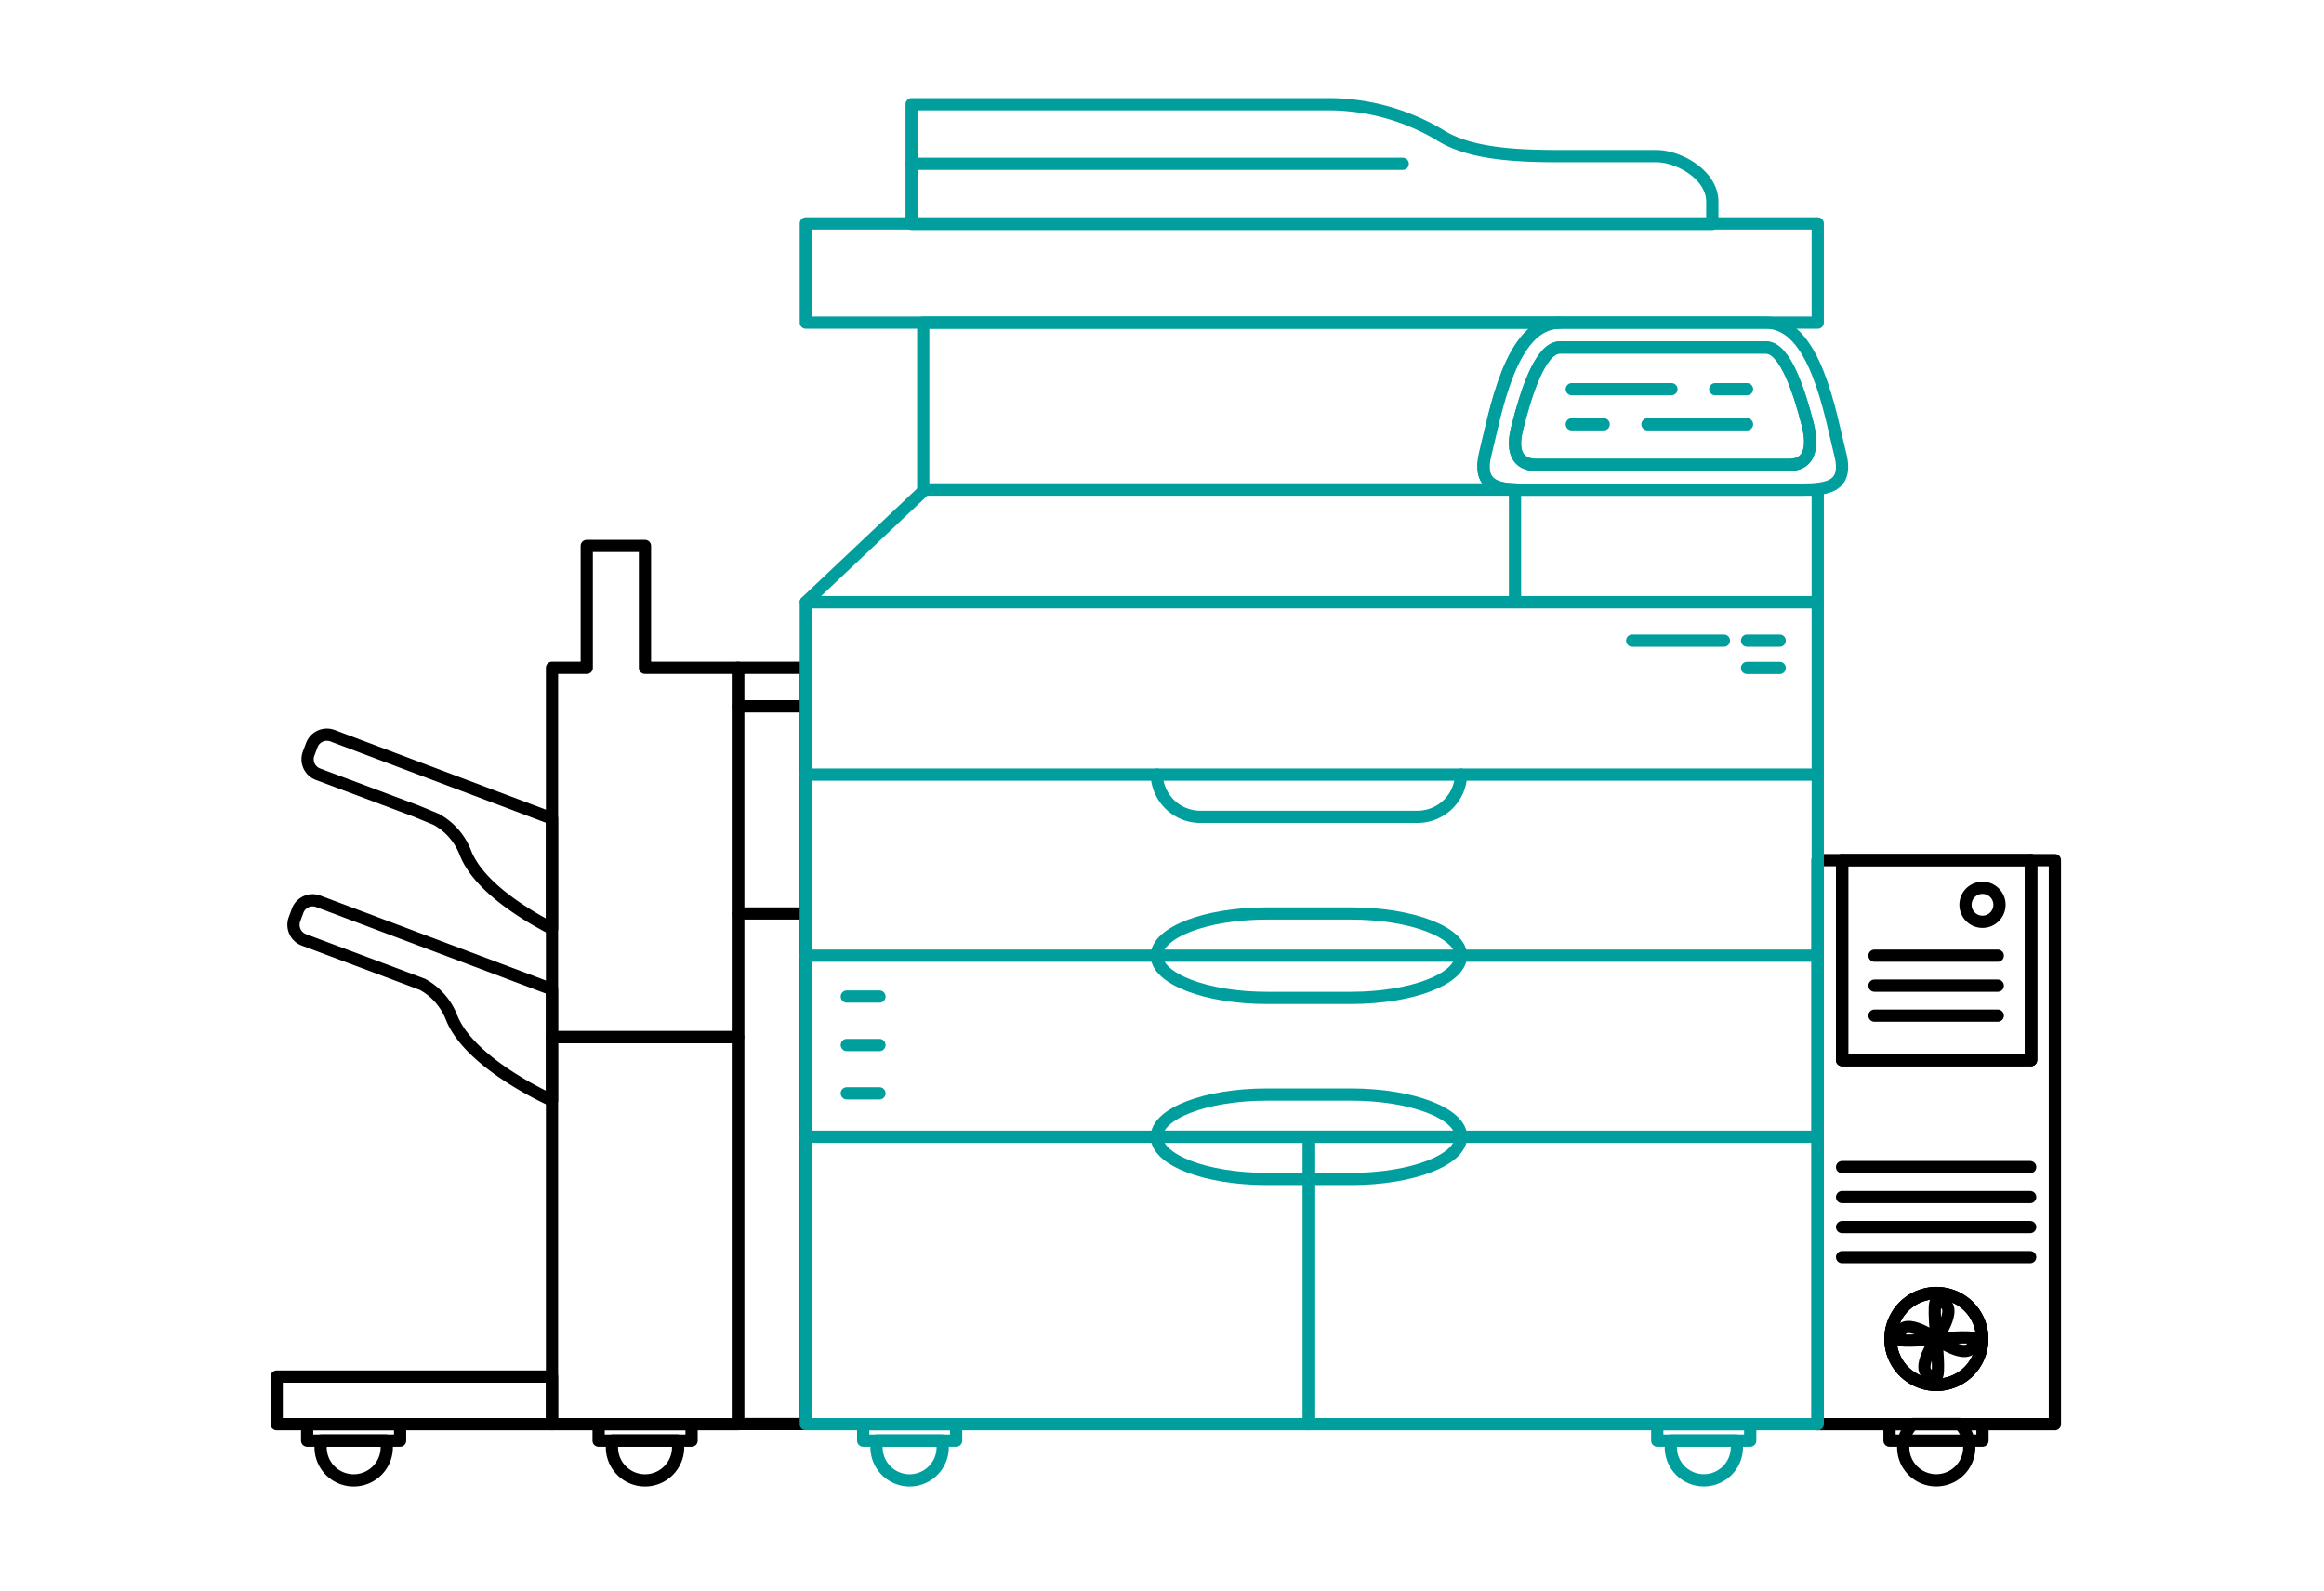 <svg id="Vrstva_1" data-name="Vrstva 1" xmlns="http://www.w3.org/2000/svg" viewBox="0 0 190 130"><defs><style>.cls-1,.cls-2{fill:none;stroke-linecap:round;stroke-linejoin:round;}.cls-1{stroke:#000;}.cls-2{stroke:#009f9e;}</style></defs><title>tiskova reseni</title><path class="cls-1" d="M55.44,118.29a2.7,2.7,0,0,1-5.41,0,3.1,3.1,0,0,1,.05-.55h5.3A3.1,3.1,0,0,1,55.44,118.29Z"/><rect class="cls-1" x="48.94" y="116.4" width="7.6" height="1.35"/><path class="cls-1" d="M45.13,66.9v9c-2.91-1.51-6.11-3.72-7.08-6.2a5.28,5.28,0,0,0-2.38-2.73L34,66.28l-8-3a1.31,1.31,0,0,1-.77-1.69l.26-.69a1.32,1.32,0,0,1,1.69-.77Z"/><path class="cls-1" d="M45.13,80.86v9.08c-3.16-1.48-7.1-4-8.2-6.75a5.28,5.28,0,0,0-2.38-2.73l-1.7-.64-8-3a1.31,1.31,0,0,1-.77-1.7l.25-.68A1.31,1.31,0,0,1,26,73.66Z"/><polygon class="cls-1" points="60.34 54.58 60.34 84.77 45.13 84.77 45.13 54.58 47.97 54.58 47.97 44.62 52.73 44.62 52.73 54.58 60.34 54.58"/><rect class="cls-1" x="45.13" y="84.77" width="15.21" height="31.63"/><rect class="cls-1" x="60.34" y="54.58" width="5.54" height="61.81"/><path class="cls-1" d="M161,118.29a2.7,2.7,0,1,1-5.4,0,3.1,3.1,0,0,1,.05-.55,2.82,2.82,0,0,1,.71-1.35h3.87a2.82,2.82,0,0,1,.71,1.35A3.1,3.1,0,0,1,161,118.29Z"/><rect class="cls-1" x="154.48" y="116.4" width="7.6" height="1.35"/><path class="cls-1" d="M31.62,118.29a2.7,2.7,0,1,1-5.41,0,3.1,3.1,0,0,1,.05-.55h5.3A3.1,3.1,0,0,1,31.62,118.29Z"/><rect class="cls-1" x="25.11" y="116.4" width="7.6" height="1.35"/><path class="cls-1" d="M166.05,70.3V86.64H150.6V70.3h-2v46.1H168V70.3Zm-7.74,35.38a3.75,3.75,0,1,1-3.75,3.75A3.75,3.75,0,0,1,158.32,105.68Z"/><path class="cls-1" d="M162.06,109.44a3.75,3.75,0,1,1-3.74-3.75A3.75,3.75,0,0,1,162.06,109.44Z"/><rect class="cls-1" x="150.6" y="70.3" width="15.45" height="16.34"/><line class="cls-1" x1="150.6" y1="102.75" x2="165.98" y2="102.75"/><line class="cls-1" x1="150.6" y1="100.29" x2="165.98" y2="100.29"/><line class="cls-1" x1="150.6" y1="97.84" x2="165.98" y2="97.84"/><line class="cls-1" x1="150.6" y1="95.39" x2="165.98" y2="95.39"/><line class="cls-1" x1="153.25" y1="83.01" x2="163.33" y2="83.01"/><line class="cls-1" x1="153.25" y1="80.56" x2="163.33" y2="80.56"/><line class="cls-1" x1="153.25" y1="78.11" x2="163.33" y2="78.11"/><path class="cls-1" d="M162.06,109.44a3.75,3.75,0,1,1-3.74-3.75A3.75,3.75,0,0,1,162.06,109.44Z"/><circle class="cls-1" cx="162.08" cy="73.95" r="1.39"/><path class="cls-1" d="M158.31,109.44s.3,3.07,0,3.07C156.11,112.51,158.31,109.44,158.31,109.44Z"/><path class="cls-1" d="M158.31,109.44s-3.07.3-3.07,0C155.24,107.23,158.31,109.44,158.31,109.44Z"/><path class="cls-1" d="M158.31,109.44s-.3-3.07,0-3.07C160.52,106.37,158.31,109.44,158.31,109.44Z"/><path class="cls-1" d="M158.31,109.44s3.07-.3,3.07,0C161.38,111.64,158.31,109.44,158.31,109.44Z"/><rect class="cls-1" x="150.6" y="70.3" width="15.45" height="16.34"/><line class="cls-1" x1="60.34" y1="74.66" x2="65.88" y2="74.66"/><line class="cls-1" x1="60.34" y1="57.73" x2="65.88" y2="57.73"/><rect class="cls-1" x="22.62" y="112.51" width="22.51" height="3.89"/><path class="cls-2" d="M142,118.29a2.7,2.7,0,1,1-5.4,0,3.1,3.1,0,0,1,.05-.55h5.29A3.1,3.1,0,0,1,142,118.29Z"/><rect class="cls-2" x="135.49" y="116.4" width="7.6" height="1.35"/><path class="cls-2" d="M77.07,118.29a2.7,2.7,0,1,1-5.41,0,3.1,3.1,0,0,1,.05-.55H77A3.1,3.1,0,0,1,77.07,118.29Z"/><rect class="cls-2" x="70.57" y="116.4" width="7.6" height="1.35"/><polygon class="cls-2" points="107.01 96.36 107.01 116.4 65.88 116.4 65.88 92.91 94.57 92.91 107.01 92.91 107.01 96.36"/><polygon class="cls-2" points="148.61 92.91 148.61 116.4 107.01 116.4 107.01 92.91 119.45 92.91 148.61 92.91"/><polygon class="cls-2" points="148.61 49.22 148.61 92.91 119.45 92.91 94.57 92.91 65.88 92.91 65.88 49.22 148.61 49.22"/><rect class="cls-2" x="65.88" y="18.26" width="82.73" height="8.11"/><path class="cls-2" d="M123.95,40H75.48V26.37h52c-4.06,0-5.27,7.57-6.08,10.75C120.83,39.54,122.21,40,123.95,40Z"/><polygon class="cls-2" points="148.61 40.02 75.61 40.02 65.88 49.21 148.61 49.21 148.61 40.02"/><path class="cls-2" d="M101,8.52h7.84A17.86,17.86,0,0,1,117.66,11c2.3,1.49,5.81,1.76,9.73,1.76h8c1.89,0,4.6,1.55,4.6,3.72v1.82H74.53V8.52Z"/><path class="cls-2" d="M150.45,37.12c-.81-3.18-2-10.75-6.08-10.75H127.52c-4.06,0-5.27,7.57-6.08,10.75-.62,2.42.77,2.84,2.51,2.9h22.31C148.63,40,151.26,40.29,150.45,37.12Zm-4.19.88H125.63c-2.43,0-1.7-2.58-1.56-3.13.65-2.58,1.83-6.47,3.46-6.47h16.85c1.57,0,2.74,3.67,3.4,6.25C147.94,35.28,148.61,38,146.26,38Z"/><path class="cls-2" d="M146.26,38H125.63c-2.43,0-1.7-2.58-1.56-3.13.65-2.58,1.83-6.47,3.46-6.47h16.85c1.57,0,2.74,3.67,3.4,6.25C147.94,35.28,148.61,38,146.26,38Z"/><line class="cls-2" x1="128.5" y1="31.81" x2="136.65" y2="31.81"/><line class="cls-2" x1="140.23" y1="31.81" x2="142.83" y2="31.81"/><line class="cls-2" x1="142.83" y1="34.68" x2="134.69" y2="34.68"/><line class="cls-2" x1="131.11" y1="34.68" x2="128.5" y2="34.68"/><line class="cls-2" x1="123.86" y1="40.03" x2="123.86" y2="49.21"/><line class="cls-2" x1="133.44" y1="52.36" x2="140.94" y2="52.36"/><line class="cls-2" x1="142.83" y1="52.36" x2="145.5" y2="52.36"/><line class="cls-2" x1="142.83" y1="54.59" x2="145.5" y2="54.59"/><line class="cls-2" x1="69.23" y1="81.45" x2="71.9" y2="81.45"/><line class="cls-2" x1="69.23" y1="85.41" x2="71.9" y2="85.41"/><line class="cls-2" x1="69.23" y1="89.36" x2="71.9" y2="89.36"/><line class="cls-2" x1="119.45" y1="92.91" x2="94.57" y2="92.91"/><line class="cls-2" x1="65.88" y1="78.11" x2="148.61" y2="78.11"/><line class="cls-2" x1="65.88" y1="63.31" x2="148.61" y2="63.31"/><path class="cls-2" d="M94.57,78.11c0-1.9,4-3.45,9-3.45h6.87c5,0,9,1.55,9,3.45s-4,3.45-9,3.45h-6.87C98.62,81.56,94.57,80,94.57,78.11Z"/><path class="cls-2" d="M119.45,63.31a3.56,3.56,0,0,1-3.65,3.45H98.22a3.56,3.56,0,0,1-3.65-3.45"/><line class="cls-2" x1="74.53" y1="13.39" x2="114.68" y2="13.39"/><path class="cls-2" d="M110.45,89.46c5,0,9,1.55,9,3.45s-4,3.45-9,3.45h-6.88c-5,0-9-1.55-9-3.45s4-3.45,9-3.45Z"/></svg>